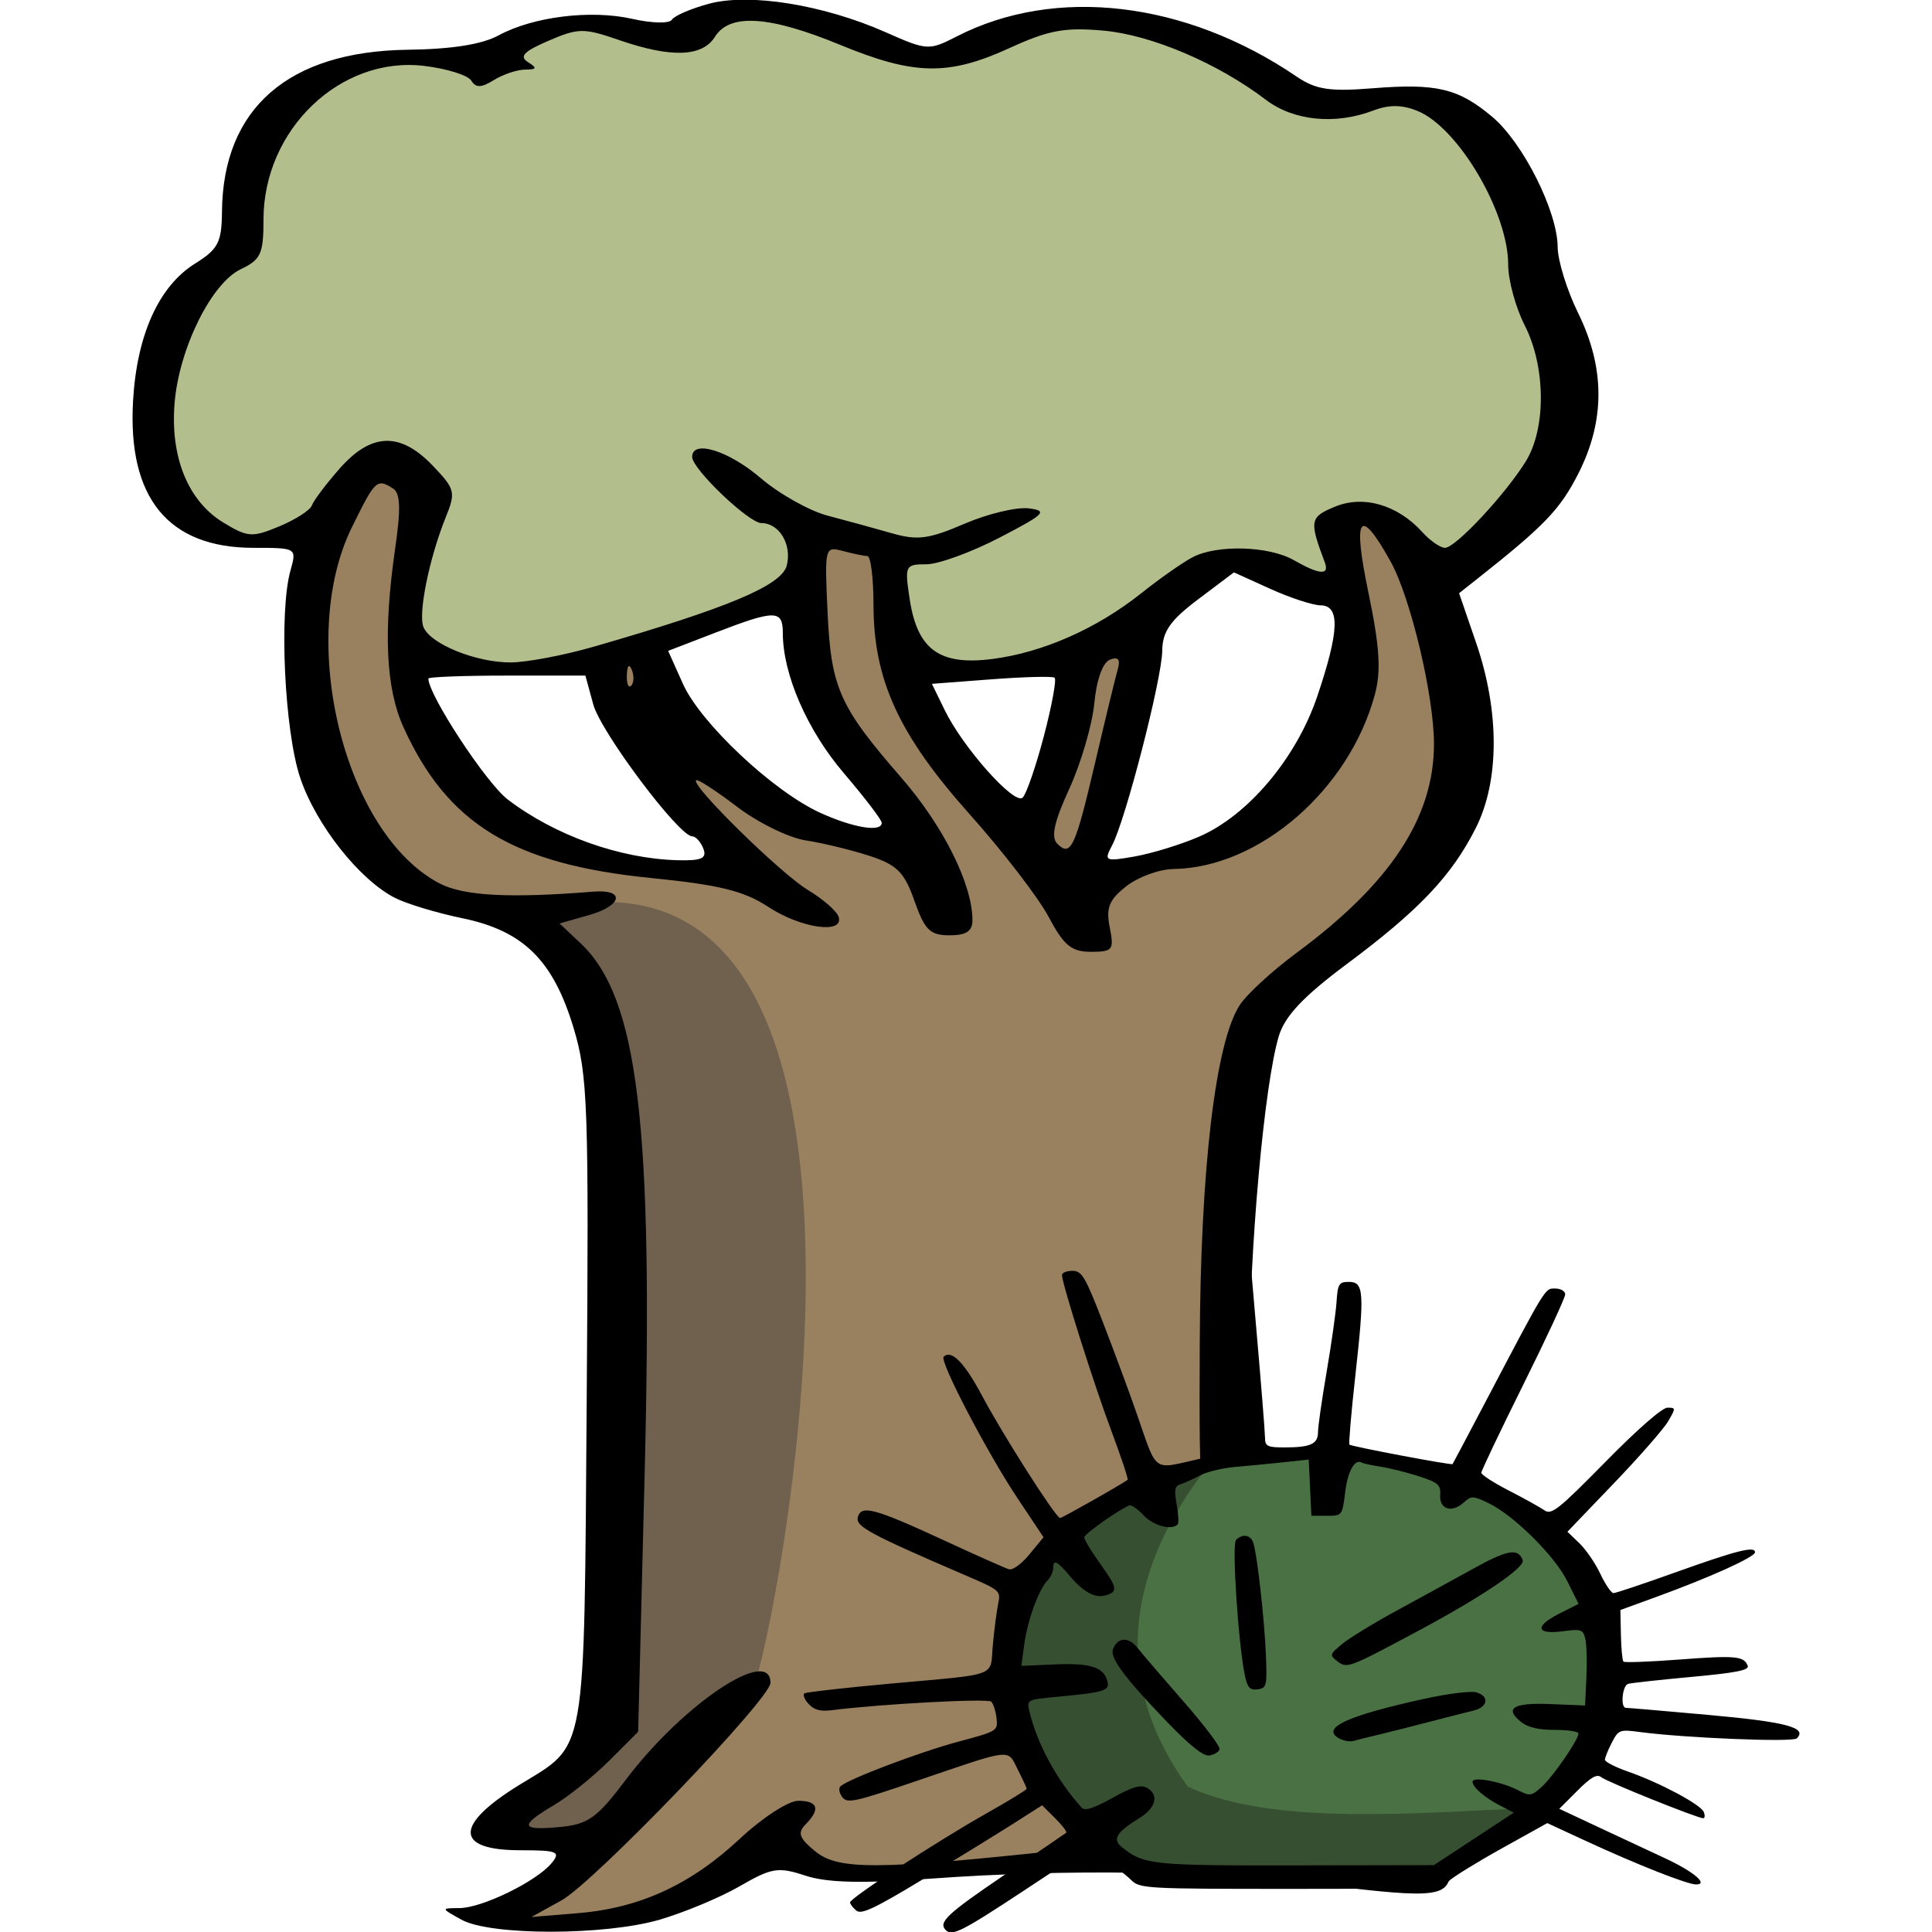 <?xml version="1.0" encoding="UTF-8"?>
<svg width="234.38" height="234.38" version="1.1" viewBox="0 0 234.38 234.38" xmlns="http://www.w3.org/2000/svg">
 <g>
  <path d="m29.609 30.723c-2.818-17.638 11.697-27.332 30.304-22.8 5.16-6.692 13.122-7.106 23.089-3.03 7.793-9.813 19.446 1.277 29.294 2.598 23.678-11.767 34.418-1.823 46.034 5.051 12.961-1.835 24.112-4.725 28.284 23.522 9.596 32.22-13 41.484-36.87 31.603-20.036 13.588-38.278 21.943-46.9 2.237-18.878 0.996-50.905 30.693-59.599-8.658-19.372 14.232-38.559-9.687-13.637-30.521z" fill="#b2bf8c"/>
  <path d="m64.098 111.32c-36.675-3.172-29.778-43.279-17.389-55.342 9.576 4.874-10.872 52.18 41.272 49.714l-14.936-24.965 5.844-1.659c10.201 22.009 17.097 17.613 32.325 25.903-4.922-14.086-18.147-20.788-13.06-41.488l8.514 2.67c1.346 16.705 8.069 26.93 16.884 34.634 4.84-5.743 6.769-14.396 8.803-22.945l6.71 1.01-6.855 28.645c20.338-6.234 29.827-8.349 32.18-45.601 20.311 12.807 19.462 41.02-11.689 61.402-7.423 32.564-7.035 64.304 10.462 94.377 4.932 2.868 8.931 6.23 10.607 10.823-23.324-1.926-44.263-3.988-58.372-1.371-14.145 2.624-17.674-1.08-21.357-4.473-8.761 6.234-16.832 13.273-33.407 10.39l12.699-9.38-12.988-0.649 13.421-13.637c-3.223-32.685 11.609-76.245-9.668-98.056z" fill="#99805f"/>
  <path d="m64.747 110.74c48.43-13.643 30.233 82.864 26.913 93.222l-19.337 19.554-11.689-0.505 12.988-13.709c-2.958-32.854 7.58-75.981-8.875-98.561z" fill="#70614f"/>
 </g>
 <path d="m55.967 232.88c-2.497-1.386-2.497-1.387-0.21-1.402 2.731-0.018 9.315-3.231 11.15-5.442 1.158-1.396 0.734-1.573-3.758-1.573-8.014 0-8.066-3.054-0.133-7.935 8.243-5.072 7.831-2.717 8.159-46.575 0.269-35.827 0.139-39.498-1.593-45.254-2.473-8.213-6.095-11.782-13.513-13.31-3.081-0.635-6.76-1.749-8.176-2.475-4.32-2.216-9.575-8.885-11.478-14.564-1.905-5.686-2.581-20.119-1.178-25.136 0.769-2.749 0.767-2.75-4.5-2.754-10.336-0.007-15.284-6.066-14.593-17.87 0.468-7.997 3.137-13.887 7.535-16.626 2.79-1.737 3.216-2.562 3.25-6.282 0.113-12.54 8.05-19.459 22.539-19.647 5.344-0.069 9-0.647 11.013-1.74 4.2-2.281 11.203-3.145 16.243-2.004 2.381 0.539 4.492 0.581 4.792 0.096 0.295-0.477 2.323-1.349 4.506-1.937 4.906-1.321 13.874 0.124 21.385 3.445 5.073 2.244 5.281 2.256 8.645 0.531 12.004-6.158 27.769-4.299 41.254 4.866 2.316 1.574 4.002 1.835 9.164 1.421 7.809-0.627 10.452 0.001 14.564 3.461 3.734 3.142 7.906 11.447 7.934 15.791 0.01 1.65 1.126 5.25 2.478 8 3.277 6.661 3.291 13.05 0.043 19.46-2.213 4.367-4.108 6.343-12.25 12.778l-2.229 1.762 2.061 6c2.865 8.34 2.849 16.782-0.042 22.5-2.941 5.816-6.88 9.962-15.711 16.541-5.162 3.845-7.432 6.249-8.163 8.643-1.78 5.831-3.58 25.877-3.62 40.316-0.043 15.361 1.157 22.149 6.476 36.642 4.683 12.759 4.574 12.082 1.879 11.696-2.977-0.426-6.667-7.475-11.171-21.338-3.24-9.972-3.249-10.056-3.169-30 0.085-21.161 1.905-36.538 4.858-41.046 0.864-1.319 3.958-4.161 6.875-6.316 11.398-8.421 16.668-16.42 16.681-25.323 9e-3 -5.834-2.835-17.801-5.268-22.171-3.78-6.787-4.634-5.565-2.676 3.831 1.357 6.513 1.542 9.443 0.779 12.289-3.105 11.569-14.036 21.046-24.443 21.193-1.713 0.024-4.285 0.964-5.716 2.09-2.101 1.653-2.487 2.614-2.01 5 0.545 2.725 0.367 2.954-2.286 2.954-2.364 0-3.28-0.758-5.135-4.25-1.242-2.337-5.56-7.946-9.595-12.463-8.564-9.587-11.643-16.297-11.643-25.376 0-3.251-0.338-5.917-0.75-5.925-0.412-0.007-1.75-0.282-2.973-0.61-2.183-0.585-2.216-0.45-1.855 7.36 0.428 9.251 1.417 11.478 8.935 20.124 5.127 5.896 8.644 12.942 8.644 17.318 0 1.326-0.757 1.822-2.781 1.822-2.361 0-3.002-0.629-4.25-4.169-1.233-3.498-2.113-4.378-5.469-5.473-2.2-0.717-5.677-1.56-7.727-1.872-2.05-0.313-5.807-2.156-8.348-4.096-2.542-1.94-4.769-3.379-4.95-3.198-0.632 0.632 10.264 11.324 13.561 13.308 1.828 1.1 3.505 2.562 3.727 3.25 0.695 2.151-4.559 1.412-8.534-1.2-2.95-1.938-5.922-2.67-14.229-3.502-16.717-1.675-24.685-6.529-30.024-18.292-2.146-4.727-2.463-11.61-1.001-21.725 0.697-4.822 0.628-6.664-0.27-7.235-1.957-1.244-2.166-1.046-4.997 4.726-6.695 13.651-0.916 37.121 10.632 43.177 2.912 1.527 8.505 1.828 18.66 1.004 3.893-0.316 3.562 1.68-0.471 2.83l-3.62 1.033 2.535 2.382c7.013 6.588 8.86 21.921 7.785 64.612l-0.782 31.06-3.504 3.504c-1.927 1.927-4.953 4.36-6.724 5.406-4.23 2.499-4.061 3.104 0.736 2.646 3.438-0.328 4.49-1.085 8.037-5.782 6.893-9.13 17.507-16.224 17.507-11.701 0 1.919-21.415 24.204-25.353 26.384l-3.647 2.018 5.675-0.468c7.488-0.617 13.669-3.466 19.646-9.057 2.688-2.514 5.852-4.571 7.033-4.571 2.424 0 2.737 1 0.896 2.871-1.003 1.02-0.766 1.666 1.197 3.27 2.769 2.262 7.49 2.241 29.709-0.131 10.611-1.133 13.281-1.096 21 0.294 4.864 0.876 11.734 1.907 15.268 2.293l6.424 0.701-2.323-3.262c-2.509-3.523-6.088-5.372-13.684-7.066-6.02-1.343-8.885-3.173-11.385-7.274-2.706-4.437-2.475-5.696 1.044-5.696 1.934 0 3 0.508 3 1.429 0 2.338 6.378 8.386 9.554 9.059 12.587 2.669 18.446 6.322 18.446 11.499 0 3.756-1.317 3.943-15.5 2.201-13.741-1.688-30.853-1.956-47.563-0.746-8.344 0.604-12.578 0.502-15.211-0.367-3.288-1.085-4.073-0.959-7.937 1.275-2.359 1.364-6.733 3.193-9.72 4.065-6.694 1.954-20.549 1.955-24.068 2e-3zm29.362-129.92c-0.317-0.825-0.926-1.5-1.354-1.5-1.603 0-11.083-12.637-12.002-16l-0.956-3.5h-9.525c-5.239 0-9.525 0.162-9.525 0.36 0.003 1.991 7.016 12.677 9.629 14.67 5.721 4.363 13.576 7.174 20.59 7.367 2.918 0.08 3.595-0.22 3.143-1.398zm60.138-1.46c5.95-2.574 11.808-9.535 14.343-17.042 2.663-7.884 2.777-10.99 0.407-11.02-0.963-0.012-3.724-0.918-6.136-2.012l-4.386-1.99-4.333 3.262c-3.395 2.556-4.34 3.911-4.366 6.262-0.038 3.406-4.469 20.586-6.091 23.617-1.006 1.879-0.841 1.958 2.747 1.326 2.099-0.37 5.616-1.451 7.816-2.403zm-12.598-9.04c1.222-5.225 2.449-10.285 2.726-11.244 0.352-1.219 0.069-1.577-0.941-1.19-0.875 0.336-1.623 2.422-1.899 5.291-0.25 2.605-1.61 7.258-3.021 10.34-1.865 4.073-2.265 5.904-1.466 6.703 1.638 1.638 2.168 0.498 4.601-9.901zm-25.902 7.358c0-0.353-2.074-3.07-4.609-6.037-4.434-5.19-7.391-11.984-7.391-16.98 0-2.847-0.908-2.851-8.206-0.039l-5.706 2.198 1.804 4.021c2.124 4.734 10.927 13.005 16.607 15.604 4.036 1.847 7.5 2.416 7.5 1.232zm19.685-10.572c0.964-3.675 1.542-6.839 1.284-7.032-0.258-0.192-3.711-0.103-7.674 0.198l-7.205 0.548 1.542 3.171c2.222 4.569 8.491 11.606 9.469 10.628 0.458-0.458 1.621-3.839 2.584-7.514zm-50.002-7.973c-0.319-0.798-0.556-0.561-0.604 0.604-0.043 1.054 0.193 1.645 0.525 1.312 0.332-0.332 0.368-1.195 0.079-1.917zm-4.683-2.801c16.356-4.715 22.843-7.439 23.474-9.857 0.661-2.533-0.896-5.154-3.063-5.154-1.534 0-8.411-6.568-8.411-8.033 0-2.128 4.413-0.769 8.296 2.554 2.263 1.937 5.934 3.997 8.159 4.579 2.225 0.582 5.711 1.537 7.747 2.123 3.129 0.9 4.494 0.724 8.823-1.139 2.817-1.212 6.326-2.055 7.799-1.874 2.384 0.294 1.996 0.683-3.545 3.559-3.422 1.776-7.417 3.229-8.878 3.229-2.56 0-2.633 0.153-2.006 4.25 0.936 6.119 3.633 8.06 10.049 7.233 6.107-0.787 12.664-3.686 18.056-7.984 2.2-1.753 4.983-3.708 6.184-4.343 2.971-1.572 9.272-1.395 12.316 0.345 3.121 1.784 4.352 1.866 3.744 0.25-1.897-5.048-1.819-5.476 1.23-6.739 3.463-1.435 7.612-0.229 10.608 3.081 0.95 1.05 2.188 1.909 2.751 1.909 1.274 0 7.322-6.476 9.806-10.5 2.481-4.018 2.417-11.487-0.14-16.5-1.1-2.156-2-5.464-2-7.351 0-6.336-6.032-16.591-10.958-18.632-1.891-0.783-3.479-0.802-5.423-0.063-4.619 1.756-9.665 1.247-13.024-1.313-5.803-4.422-13.857-7.855-19.662-8.382-4.723-0.428-6.671-0.068-11.433 2.112-7.401 3.388-11.563 3.313-20.499-0.372-8.627-3.558-13.438-3.873-15.232-1-1.533 2.455-5.308 2.584-11.634 0.399-4.284-1.48-4.93-1.473-8.556 0.085-2.984 1.283-3.582 1.901-2.5 2.585 1.155 0.731 1.09 0.903-0.342 0.915-0.97 0.008-2.671 0.578-3.78 1.265-1.544 0.957-2.19 0.972-2.755 0.065-0.406-0.652-2.98-1.453-5.72-1.78-10.151-1.212-19.481 7.718-19.481 18.645 0 4.156-0.324 4.864-2.75 6.016-3.571 1.694-7.486 9.605-8.036 16.239-0.543 6.548 1.633 11.894 5.896 14.487 2.983 1.814 3.504 1.85 6.81 0.474 1.969-0.82 3.745-1.962 3.946-2.539 0.201-0.577 1.71-2.58 3.354-4.452 3.848-4.382 7.356-4.5 11.304-0.379 2.723 2.843 2.819 3.218 1.592 6.25-1.99 4.92-3.363 11.638-2.721 13.311 0.792 2.063 6.384 4.34 10.606 4.318 1.925-0.01 6.425-0.862 10-1.892z"/>
 <g stroke-width=".536">
  <path d="m138.88 227.84c-39.2-94.422 111.83-39.417 35.241 0.309z" fill="#4a7144"/>
  <path d="m146.83 177.51c-8.065 10.156-13.652 24.16-2.732 39.237 10.34 4.838 28.006 3.152 42.242 2.568l-12.569 9.181-35.466-1.312c-28.904-22.086-16.038-41.936 8.525-49.674z" fill="#364f31"/>
  <path d="m114.73 234.14c-0.93-0.93 0.16-1.957 7.006-6.605 4.05-2.749 7.472-5.087 7.604-5.194 0.132-0.107-0.47-0.902-1.339-1.765l-1.579-1.569-3.369 2.149c-1.853 1.182-6.752 4.199-10.887 6.705-6.038 3.659-7.668 4.432-8.28 3.924-0.419-0.347-0.761-0.798-0.761-1.001 0-0.521 10.561-7.414 16.468-10.748 2.725-1.538 4.954-2.899 4.954-3.025 0-0.126-0.488-1.186-1.085-2.356-1.289-2.526-0.456-2.622-12.303 1.411-7.52 2.56-8.364 2.744-8.973 1.955-0.369-0.479-0.475-1.067-0.235-1.307 0.847-0.847 9.596-4.162 14.325-5.428 4.713-1.262 4.787-1.307 4.62-2.825-0.094-0.849-0.382-1.759-0.641-2.023-0.409-0.417-13.184 0.264-19.328 1.031-1.427 0.178-2.17-0.023-2.846-0.771-0.504-0.557-0.719-1.131-0.479-1.276 0.24-0.145 4.895-0.67 10.344-1.166 13.447-1.224 12.136-0.731 12.5-4.695 0.169-1.844 0.458-4.084 0.642-4.977 0.328-1.596 0.261-1.656-3.86-3.429-11.754-5.057-13.453-5.973-13.16-7.096 0.399-1.526 2.026-1.088 10.471 2.818 3.885 1.797 7.425 3.37 7.867 3.497 0.464 0.133 1.518-0.639 2.495-1.827l1.692-2.057-3.184-4.78c-3.659-5.492-9.452-16.592-8.932-17.112 0.924-0.924 2.513 0.684 4.651 4.707 2.541 4.781 8.965 14.855 9.472 14.855 0.243 0 7.271-3.97 8.197-4.63 0.11-0.078-0.775-2.744-1.967-5.923-2.099-5.603-5.998-17.91-5.998-18.933 0-0.277 0.574-0.504 1.276-0.504 1.134 0 1.548 0.701 3.712 6.293 1.339 3.461 3.171 8.411 4.072 11 2.552 7.342 1.841 6.822 7.571 5.53l4.902-1.106-0.336-2.97c-0.506-4.473-1.34-24.271-1.043-24.752 0.422-0.682 2.338-0.479 2.349 0.249 6e-3 0.368 0.486 6.092 1.067 12.719 0.581 6.627 1.058 12.592 1.061 13.255 4e-3 1.067 0.275 1.205 2.37 1.205 3.159 0 4.06-0.413 4.06-1.862 0-0.667 0.471-3.955 1.046-7.306 0.575-3.352 1.117-7.179 1.205-8.504 0.143-2.171 0.292-2.41 1.498-2.41 1.82 0 1.905 1.239 0.782 11.361-0.502 4.529-0.823 8.301-0.714 8.384 0.324 0.244 12.391 2.52 12.507 2.359 0.058-0.081 1.752-3.28 3.765-7.109 7.732-14.707 7.411-14.183 8.696-14.188 0.663-2e-3 1.205 0.318 1.205 0.711 0 0.393-2.289 5.323-5.088 10.955-2.798 5.632-5.088 10.44-5.088 10.684 0 0.244 1.506 1.218 3.347 2.163 1.841 0.946 3.779 2.022 4.308 2.391 0.852 0.595 1.692-0.071 7.415-5.889 3.902-3.966 6.869-6.56 7.505-6.56 1.026 0 1.028 0.039 0.083 1.662-0.532 0.914-3.498 4.301-6.591 7.526l-5.623 5.864 1.451 1.39c0.798 0.765 1.944 2.439 2.547 3.721 0.602 1.282 1.319 2.33 1.592 2.33 0.273 0 3.586-1.107 7.361-2.46 7.562-2.711 9.809-3.282 9.809-2.493 0 0.579-5.446 3.04-12.05 5.444l-4.284 1.56 0.063 3.01c0.035 1.655 0.173 3.119 0.306 3.253 0.134 0.134 3.195 0.019 6.803-0.255 6.798-0.516 7.823-0.422 8.275 0.756 0.205 0.535-1.393 0.852-6.787 1.348-3.88 0.357-7.356 0.739-7.725 0.849-0.707 0.212-0.956 2.915-0.268 2.907 0.221-3e-3 4.74 0.385 10.041 0.862 9.425 0.848 12.03 1.542 10.688 2.847-0.499 0.485-13.643-0.053-19.086-0.781-2.389-0.32-2.546-0.259-3.347 1.29-0.462 0.894-0.84 1.831-0.84 2.082 0 0.251 1.265 0.898 2.812 1.438 3.876 1.354 8.839 4.006 9.185 4.908 0.158 0.411 0.127 0.748-0.068 0.748-0.699 0-11.676-4.414-12.364-4.972-0.53-0.43-1.241-0.031-2.901 1.629l-2.198 2.198 4.775 2.24c2.626 1.232 6.237 2.918 8.025 3.746 3.477 1.612 5.354 3.192 3.792 3.192-1.061 0-7.133-2.397-13.35-5.27l-4.702-2.173-5.541 3.082c-3.048 1.695-5.95 3.49-6.449 3.989-0.818 0.818-2.717 0.908-19.155 0.908-17.752 0-18.279-0.03-19.375-1.112-0.62-0.612-2.059-1.708-3.198-2.436l-2.071-1.324-7.751 5.114c-7.472 4.93-8.665 5.531-9.439 4.757zm64.072-11.055 4.845-3.187-1.567-0.801c-1.947-0.995-3.442-2.277-3.442-2.952 0-0.666 3.506-0.01 5.525 1.034 1.447 0.748 1.633 0.72 2.906-0.448 1.407-1.29 4.422-5.681 4.422-6.439 0-0.237-1.299-0.431-2.886-0.431-2.003 0-3.258-0.301-4.102-0.984-2.059-1.667-0.899-2.34 3.7-2.146l4.091 0.173 0.162-3.458c0.089-1.902 0.026-4.003-0.141-4.669-0.274-1.092-0.532-1.179-2.636-0.891-3.295 0.452-3.592-0.56-0.61-2.076l2.437-1.238-1.382-2.773c-1.54-3.091-6.526-8.017-9.581-9.467-1.86-0.883-2.053-0.886-2.978-0.049-1.442 1.305-2.965 0.818-2.849-0.911 0.083-1.231-0.224-1.507-2.497-2.251-1.425-0.466-3.516-0.994-4.646-1.173-1.131-0.179-2.188-0.406-2.349-0.505-0.851-0.52-1.72 1.003-2.033 3.561-0.35 2.871-0.36 2.883-2.226 2.883h-1.874l-0.322-6.822-3.052 0.327c-1.679 0.18-4.316 0.436-5.862 0.568-1.545 0.133-3.473 0.598-4.284 1.034-0.811 0.436-1.867 0.913-2.348 1.061-0.71 0.218-0.799 0.674-0.476 2.437 0.218 1.193 0.27 2.296 0.114 2.451-0.739 0.739-2.964 0.141-4.122-1.109-0.709-0.765-1.494-1.308-1.743-1.205-1.323 0.544-5.449 3.466-5.465 3.871-0.011 0.259 0.824 1.646 1.855 3.081 2.163 3.011 2.262 3.482 0.824 3.939-1.331 0.423-2.749-0.334-4.48-2.392-1.511-1.795-1.967-1.993-1.967-0.854 0 0.421-0.314 1.083-0.697 1.473-1.056 1.072-2.423 4.841-2.811 7.751l-0.346 2.597 4.028-0.175c4.324-0.188 5.956 0.324 6.395 2.002 0.313 1.199-0.225 1.367-6.167 1.931-3.586 0.34-3.612 0.354-3.279 1.773 0.914 3.894 3.35 8.381 6.333 11.665 0.389 0.429 1.433 0.101 3.728-1.171 2.428-1.346 3.419-1.643 4.16-1.246 1.525 0.816 1.155 2.425-0.842 3.659-2.862 1.769-3.359 2.593-2.148 3.563 2.661 2.132 3.632 2.233 20.986 2.203l16.855-0.03 4.845-3.187zm-37.167-14.138c-5.169-5.354-7.014-7.833-6.613-8.881 0.564-1.469 1.893-1.531 2.989-0.138 0.571 0.726 3.085 3.656 5.587 6.512 2.502 2.856 4.462 5.457 4.355 5.78-0.106 0.323-0.665 0.658-1.242 0.744-0.718 0.107-2.319-1.16-5.077-4.017zm20.773 1.922c-2.164-1.249 1.028-2.723 10.325-4.767 2.791-0.614 5.622-0.978 6.293-0.81 1.686 0.423 1.529 1.798-0.254 2.224-0.81 0.194-3.28 0.823-5.489 1.399-2.209 0.576-4.981 1.275-6.159 1.553-1.178 0.278-2.504 0.608-2.946 0.733-0.442 0.125-1.238-0.024-1.77-0.331zm-11.362-7.483c-0.803-3.655-1.627-16.039-1.103-16.563 0.815-0.815 1.817-0.62 2.123 0.413 0.475 1.603 1.334 9.314 1.505 13.522 0.153 3.766 0.092 4.027-0.992 4.181-0.919 0.131-1.233-0.187-1.533-1.553zm11.177-1.863c-0.945-0.734-0.917-0.831 0.603-2.089 0.877-0.726 3.889-2.566 6.694-4.089 2.805-1.523 6.979-3.809 9.274-5.079 4.09-2.262 5.367-2.48 5.931-1.01 0.343 0.895-4.976 4.484-12.979 8.757-8.162 4.358-8.346 4.426-9.524 3.51z"/>
 </g>
</svg>
